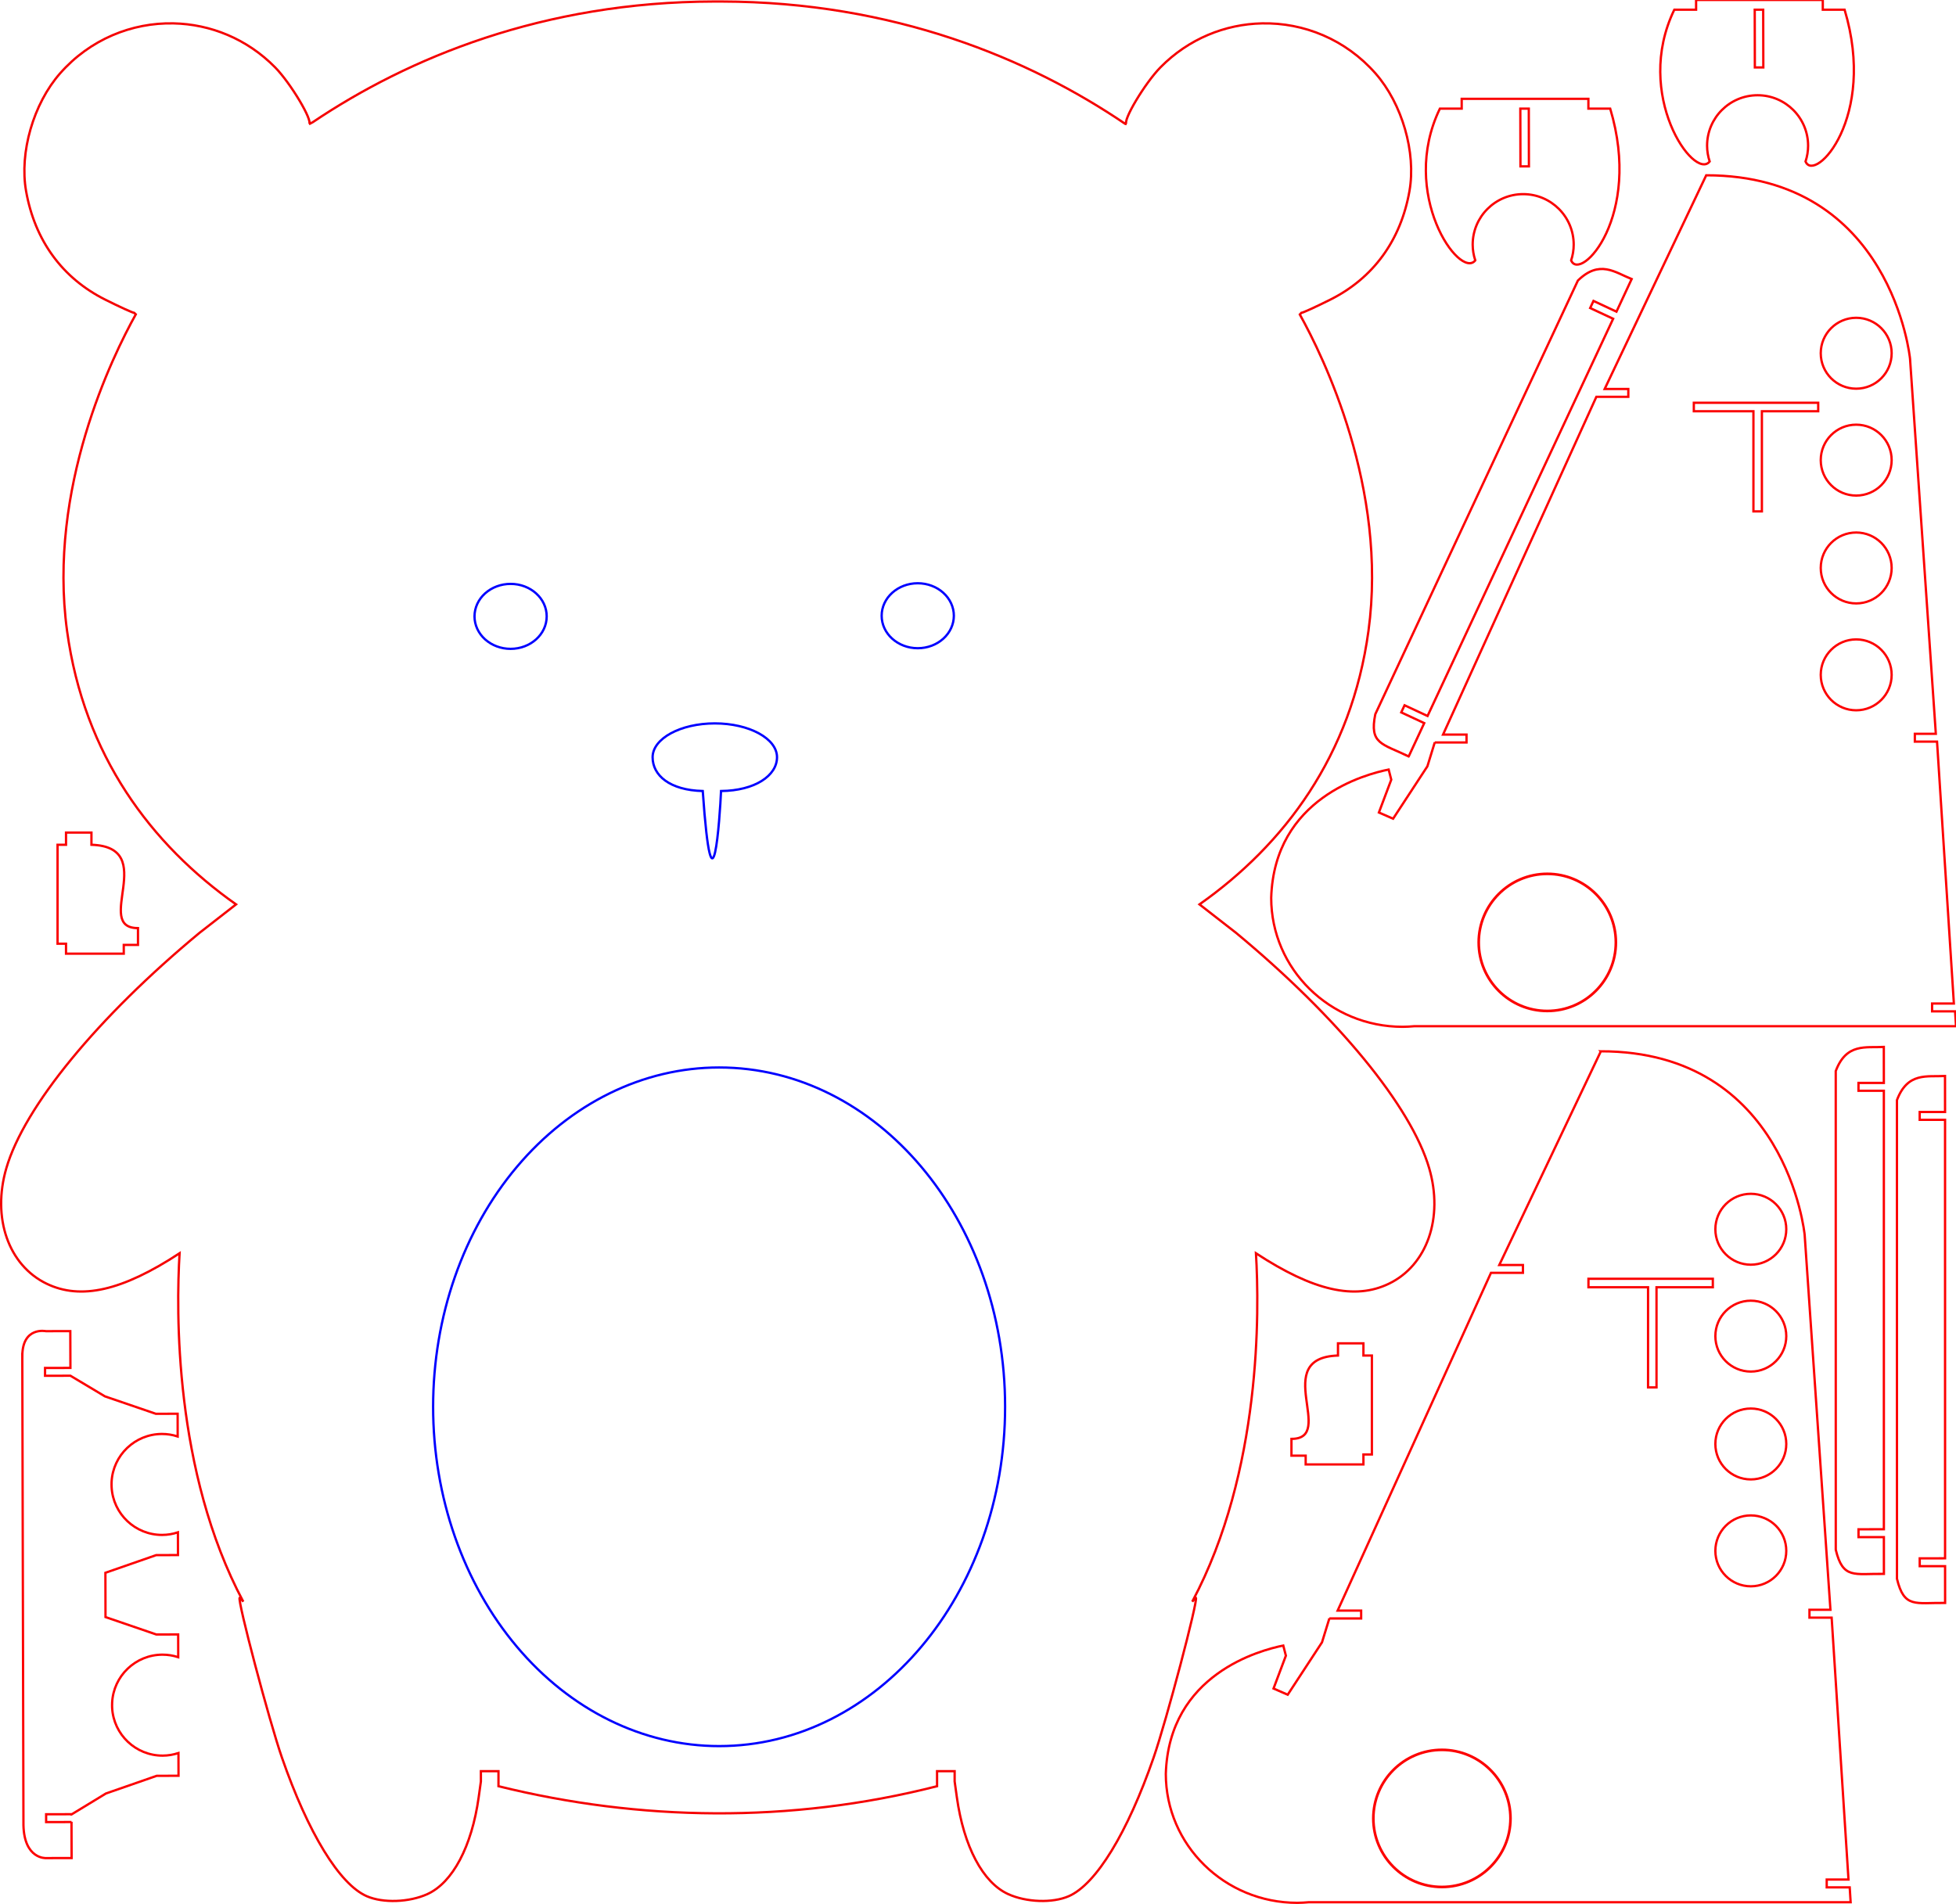 <?xml version="1.0" encoding="UTF-8" standalone="no"?>
<!-- Created with Inkscape (http://www.inkscape.org/) -->

<svg
   xmlns:dc="http://purl.org/dc/elements/1.1/"
   xmlns:cc="http://creativecommons.org/ns#"
   xmlns:rdf="http://www.w3.org/1999/02/22-rdf-syntax-ns#"
   xmlns:svg="http://www.w3.org/2000/svg"
   xmlns="http://www.w3.org/2000/svg"
   xmlns:sodipodi="http://sodipodi.sourceforge.net/DTD/sodipodi-0.dtd"
   xmlns:inkscape="http://www.inkscape.org/namespaces/inkscape"
   width="300.33mm"
   height="292.395mm"
   viewBox="0 0 300.33 292.395"
   version="1.1"
   id="svg23392"
   inkscape:version="0.92.0 r15299"
   sodipodi:docname="Draw buddy message board.svg">
  <defs
     id="defs23386" />
  <sodipodi:namedview
     id="base"
     pagecolor="#ffffff"
     bordercolor="#666666"
     borderopacity="1.0"
     inkscape:pageopacity="0.0"
     inkscape:pageshadow="2"
     inkscape:zoom="0.35"
     inkscape:cx="567.55291"
     inkscape:cy="552.55731"
     inkscape:document-units="mm"
     inkscape:current-layer="layer1"
     showgrid="false"
     fit-margin-top="0"
     fit-margin-left="0"
     fit-margin-right="0"
     fit-margin-bottom="0"
     inkscape:window-width="1536"
     inkscape:window-height="801"
     inkscape:window-x="-8"
     inkscape:window-y="-8"
     inkscape:window-maximized="1" />
  <g
     inkscape:label="Layer 1"
     inkscape:groupmode="layer"
     id="layer1"
     transform="translate(172.466,-2.636)">
    <g
       transform="matrix(0.353,0,0,-0.353,-172.466,295.031)"
       inkscape:label="Drawing buddy message board"
       id="g24139">
      <g
         id="g24141">
        <g
           transform="matrix(1,0,0,-1,0,828.836)"
           id="g24143">
          <path
             inkscape:connector-curvature="0"
             id="path24145"
             style="fill:none;stroke:#f50000;stroke-width:1;stroke-linecap:butt;stroke-linejoin:miter;stroke-miterlimit:4;stroke-dasharray:none;stroke-opacity:1"
             d="M 310.598,1.18 C 236.293,1.336 177.656,25.68 136.043,53.684 l -1.641,0.871 c 1.891,-1.317 -7.968,-17.86 -14.75,-24.746 C 107.41,17.371 91.484,11.035 75.488,10.691 57.363,10.305 39.152,17.617 26.105,32.477 14.527,45.664 8.395,66.895 11.336,83.609 c 3.785,21.508 15.758,37.926 34.465,47.282 6.308,3.16 11.972,5.742 12.582,5.742 l 0.683,0.644 C 48.977,155.379 20.691,212.855 29.172,275 c 7.398,54.277 36.609,92.965 73.5,118.977 l -15.895,12.378 c -44.336,36.754 -76.218,75.614 -84.031,102.422 -6.277,21.563 0.906,42.172 17.508,50.207 14.836,7.18 32.832,3.157 57.855,-13.234 -1.492,24.84 -2.492,94.891 27.707,151.574 -0.832,-1.062 -1.464,-1.804 -1.578,-1.695 -1.043,1.043 12.813,53.437 18.375,69.48 11.403,32.864 25.055,55.18 36.918,60.352 7.086,3.082 18.418,2.695 26.36,-0.91 11.007,-4.996 19.328,-20.707 22.324,-42.168 l 0.957,-6.856 v -4.453 h 7.648 v 6.535 c 61.313,15.168 126.875,16.286 190.77,0 v -6.535 h 7.648 v 4.453 l 0.957,6.852 c 2.996,21.461 11.317,37.172 22.325,42.172 7.941,3.601 19.273,3.992 26.351,0.906 11.871,-5.168 25.527,-27.484 36.926,-60.348 5.562,-16.043 19.414,-68.437 18.371,-69.484 -0.105,-0.105 -0.746,0.633 -1.578,1.699 30.195,-56.683 29.195,-126.734 27.707,-151.574 25.027,16.391 43.023,20.414 57.859,13.23 16.602,-8.035 23.785,-28.64 17.5,-50.203 -7.804,-26.808 -39.683,-65.668 -84.023,-102.425 l -15.899,-12.379 c 36.887,-26.012 66.106,-64.7 73.504,-118.977 8.461,-62.066 -19.742,-119.48 -29.855,-137.656 l 0.652,-0.707 c 0.613,0 6.27,-2.586 12.578,-5.742 18.707,-9.36 30.68,-25.778 34.461,-47.282 2.949,-16.714 -3.183,-37.945 -14.761,-51.132 -13.047,-14.86 -31.258,-22.172 -49.387,-21.786 -15.996,0.344 -31.918,6.684 -44.16,19.118 -6.782,6.886 -16.645,23.429 -14.75,24.746 l -0.614,-0.172 C 447.73,26.09 388.742,1.34 313.828,1.18 h -0.012 c -0.589,-0.004 -1.187,0.011 -1.773,0.011 -0.484,0 -0.973,-0.011 -1.445,-0.011 z" />
        </g>
        <g
           transform="matrix(1,0,0,-1,0,828.836)"
           id="g24147">
          <path
             inkscape:connector-curvature="0"
             id="path24149"
             style="fill:none;stroke:#0000ff;stroke-width:1;stroke-linecap:butt;stroke-linejoin:miter;stroke-miterlimit:4;stroke-dasharray:none;stroke-opacity:1"
             d="m 310.922,315.234 c -14.942,0 -27.059,6.594 -27.059,14.727 0,7.859 7.383,14.328 21.809,14.695 4.199,60.008 7.476,10.989 7.957,0 14.73,-0.152 24.336,-6.676 24.344,-14.695 0,-8.133 -12.114,-14.727 -27.051,-14.727 z" />
        </g>
        <g
           transform="matrix(1,0,0,-1,0,828.836)"
           id="g24151">
          <path
             inkscape:connector-curvature="0"
             id="path24153"
             style="fill:none;stroke:#0000ff;stroke-width:1;stroke-linecap:butt;stroke-linejoin:miter;stroke-miterlimit:4;stroke-dasharray:none;stroke-opacity:1"
             d="m 437.184,612.543 c 0,81.527 -55.7,147.617 -124.399,147.617 -32.988,0 -64.633,-15.551 -87.961,-43.234 -23.332,-27.684 -36.433,-65.231 -36.433,-104.383 0,-39.152 13.101,-76.699 36.433,-104.383 23.328,-27.683 54.973,-43.234 87.961,-43.234 68.699,0 124.399,66.09 124.399,147.617 z" />
        </g>
        <g
           transform="matrix(1,0,0,-1,0,828.836)"
           id="g24155">
          <path
             inkscape:connector-curvature="0"
             id="path24157"
             style="fill:none;stroke:#0000ff;stroke-width:1;stroke-linecap:butt;stroke-linejoin:miter;stroke-miterlimit:4;stroke-dasharray:none;stroke-opacity:1"
             d="m 237.793,268.672 c 0,7.805 -7.027,14.129 -15.699,14.129 -4.164,0 -8.156,-1.488 -11.106,-4.137 -2.941,-2.652 -4.593,-6.246 -4.593,-9.992 0,-3.746 1.652,-7.34 4.593,-9.992 2.95,-2.649 6.942,-4.137 11.106,-4.137 8.672,0 15.699,6.324 15.699,14.129 z" />
        </g>
        <g
           transform="matrix(1,0,0,-1,0,828.836)"
           id="g24159">
          <path
             inkscape:connector-curvature="0"
             id="path24161"
             style="fill:none;stroke:#0000ff;stroke-width:1;stroke-linecap:butt;stroke-linejoin:miter;stroke-miterlimit:4;stroke-dasharray:none;stroke-opacity:1"
             d="m 414.895,268.398 c 0,3.747 -1.661,7.34 -4.598,9.989 -2.945,2.652 -6.938,4.14 -11.106,4.14 -8.668,0 -15.699,-6.328 -15.699,-14.129 0,-7.804 7.031,-14.132 15.699,-14.132 4.168,0 8.161,1.492 11.106,4.14 2.937,2.649 4.598,6.242 4.598,9.992 z" />
        </g>
        <g
           transform="matrix(1,0,0,-1,0,828.836)"
           id="g24163">
          <path
             inkscape:connector-curvature="0"
             id="path24165"
             style="fill:none;stroke:#fd0000;stroke-width:1;stroke-linecap:butt;stroke-linejoin:miter;stroke-miterlimit:4;stroke-dasharray:none;stroke-opacity:1"
             d="m 9.699,590.563 0.5,204.007 c 0.352,14.836 9.77,14.313 9.77,14.313 l 11.179,-0.028 -0.05,-15.765 0.004,0.101 -11.036,0.028 v -3.403 l 11.036,-0.027 v 0.098 h 0.003 l 14.973,-9.114 22.082,-7.687 9.492,-0.023 -0.031,-9.891 c -2.203,0.734 -4.516,1.121 -6.848,1.129 -11.753,0.027 -21.375,-9.18 -21.996,-20.785 -0.015,-0.371 -0.023,-0.743 -0.027,-1.118 l 0.004,-0.011 c -0.004,-0.375 0.008,-0.75 0.023,-1.117 0.559,-11.61 10.133,-20.864 21.891,-20.895 2.324,-0.004 4.641,0.371 6.855,1.098 l -0.027,-9.895 -9.484,0.024 -22.121,-7.579 -0.047,-19.269 22.086,-7.684 9.48,-0.023 -0.023,-9.895 c -2.207,0.739 -4.524,1.125 -6.852,1.129 -11.754,0.032 -21.375,-9.176 -21.988,-20.781 -0.02,-0.371 -0.031,-0.742 -0.031,-1.117 v -0.016 c 0,-0.375 0.007,-0.746 0.019,-1.117 0.567,-11.609 10.141,-20.863 21.895,-20.891 2.328,-0.007 4.64,0.368 6.851,1.094 l -0.019,-9.89 -9.489,0.019 -22.121,-7.574 -15.023,-8.985 -11.035,0.028 v -3.403 l 11.035,-0.027 -0.055,-16.008 -10.605,0.028 c 0,0 -10.301,-2.145 -10.27,10.922 z" />
        </g>
        <g
           transform="matrix(1,0,0,-1,0,828.836)"
           id="g24167">
          <path
             inkscape:connector-curvature="0"
             id="path24169"
             style="fill:none;stroke:#fd0000;stroke-width:1;stroke-linecap:butt;stroke-linejoin:miter;stroke-miterlimit:4;stroke-dasharray:none;stroke-opacity:1"
             d="m 696.313,457.887 -44.18,92.968 h 10.289 v 3.415 h -13.899 l -66.695,146.941 h 10.223 v 3.414 h -13.813 v -0.043 l -3.211,10.426 -14.914,22.793 -6.172,-2.699 5.375,-14.278 -1.136,-4.418 c -9.914,2.028 -49.739,12.34 -51.09,55.809 0,30.996 25.598,56.121 57.176,56.121 1.675,-0.016 3.355,-0.102 5.027,-0.258 h 235.668 l -0.402,-6.457 h -10 v -3.414 h 9.468 L 796.703,704.27 h -9.648 v -3.411 h 9.125 L 784.961,537.695 c 0,0 -7.848,-79.808 -88.648,-79.808 z" />
        </g>
        <g
           transform="matrix(1,0,0,-1,0,828.836)"
           id="g24171">
          <path
             inkscape:connector-curvature="0"
             id="path24173"
             style="fill:none;stroke:#fd0000;stroke-width:1;stroke-linecap:butt;stroke-linejoin:miter;stroke-miterlimit:4;stroke-dasharray:none;stroke-opacity:1"
             d="m 761.547,613.297 c 8.516,0 15.422,6.906 15.422,15.422 0,8.515 -6.906,15.422 -15.422,15.422 -8.52,0 -15.426,-6.907 -15.426,-15.422 0,-8.516 6.906,-15.422 15.426,-15.422 z" />
        </g>
        <g
           transform="matrix(1,0,0,-1,0,828.836)"
           id="g24175">
          <path
             inkscape:connector-curvature="0"
             id="path24177"
             style="fill:none;stroke:#fd0000;stroke-width:1;stroke-linecap:butt;stroke-linejoin:miter;stroke-miterlimit:4;stroke-dasharray:none;stroke-opacity:1"
             d="m 761.547,659.797 c 8.516,0 15.422,6.906 15.422,15.422 0,8.515 -6.906,15.422 -15.422,15.422 -8.52,0 -15.426,-6.907 -15.426,-15.422 0,-8.516 6.906,-15.422 15.426,-15.422 z" />
        </g>
        <g
           transform="matrix(1,0,0,-1,0,828.836)"
           id="g24179">
          <path
             inkscape:connector-curvature="0"
             id="path24181"
             style="fill:none;stroke:#fd0000;stroke-width:1;stroke-linecap:butt;stroke-linejoin:miter;stroke-miterlimit:4;stroke-dasharray:none;stroke-opacity:1"
             d="m 761.547,519.883 c 8.516,0 15.422,6.902 15.422,15.418 0,8.519 -6.906,15.422 -15.422,15.422 -8.52,0 -15.426,-6.903 -15.426,-15.422 0,-8.516 6.906,-15.418 15.426,-15.418 z" />
        </g>
        <g
           transform="matrix(1,0,0,-1,0,828.836)"
           id="g24183">
          <path
             inkscape:connector-curvature="0"
             id="path24185"
             style="fill:none;stroke:#fd0000;stroke-width:1;stroke-linecap:butt;stroke-linejoin:miter;stroke-miterlimit:4;stroke-dasharray:none;stroke-opacity:1"
             d="m 761.547,566.383 c 8.516,0 15.422,6.902 15.422,15.418 0,8.519 -6.906,15.422 -15.422,15.422 -8.52,0 -15.426,-6.903 -15.426,-15.422 0,-8.516 6.906,-15.418 15.426,-15.418 z" />
        </g>
        <g
           transform="matrix(1,0,0,-1,0,828.836)"
           id="g24187">
          <path
             inkscape:connector-curvature="0"
             id="path24189"
             style="fill:none;stroke:#fd0000;stroke-width:1.152;stroke-linecap:butt;stroke-linejoin:miter;stroke-miterlimit:4;stroke-dasharray:none;stroke-opacity:1"
             d="m 627.18,761.793 c 16.472,0 29.828,13.352 29.828,29.824 0,16.473 -13.356,29.828 -29.828,29.828 -16.477,0 -29.825,-13.355 -29.825,-29.828 0,-16.472 13.348,-29.824 29.825,-29.824 z" />
        </g>
        <g
           transform="matrix(1,0,0,-1,0,828.836)"
           id="g24191">
          <path
             inkscape:connector-curvature="0"
             id="path24193"
             style="fill:none;stroke:#fa0000;stroke-width:1;stroke-linecap:butt;stroke-linejoin:miter;stroke-miterlimit:4;stroke-dasharray:none;stroke-opacity:1"
             d="m 690.922,556.852 v 3.687 h 25.922 v 43.566 h 3.679 v -43.566 h 24.497 v -3.687 z" />
        </g>
        <g
           transform="matrix(-1,0,0,1,0,828.836)"
           id="g24195">
          <path
             inkscape:connector-curvature="0"
             id="path24197"
             style="fill:none;stroke:#fa0000;stroke-width:1;stroke-linecap:butt;stroke-linejoin:miter;stroke-miterlimit:4;stroke-dasharray:none;stroke-opacity:1"
             d="m -593.043,-637.609 v 4.332 h -3.68 v 43.031 h 3.68 v 5.308 h 11.066 v -5.308 c 29.664,-0.949 0.516,-36.258 20.239,-36.258 v -7.309 h -6.184 v -3.796 z" />
        </g>
        <g
           transform="matrix(1,0,0,-1,0,828.836)"
           id="g24199">
          <path
             inkscape:connector-curvature="0"
             id="path24201"
             style="fill:none;stroke:#fa0000;stroke-width:1;stroke-linecap:butt;stroke-linejoin:miter;stroke-miterlimit:4;stroke-dasharray:none;stroke-opacity:1"
             d="m 635.789,43.523 v 4.25 h -9.484 c -17.93,37.032 8.66,74.575 15.386,66.028 -0.734,-2.211 -1.117,-4.528 -1.125,-6.856 0,-12.132 9.84,-21.968 21.973,-21.968 12.129,0 21.965,9.836 21.965,21.968 0,2.328 -0.379,4.641 -1.113,6.856 3.964,9.551 31.101,-18.981 16.992,-66.028 h -9.488 v -4.25 z" />
        </g>
        <g
           transform="matrix(1,0,0,-1,0,828.836)"
           id="g24203">
          <path
             inkscape:connector-curvature="0"
             id="path24205"
             style="fill:none;stroke:#fa0000;stroke-width:1;stroke-linecap:butt;stroke-linejoin:miter;stroke-miterlimit:4;stroke-dasharray:none;stroke-opacity:1"
             d="m 661.344,72.887 -0.055,-25.114 h 3.684 l 0.054,25.114 z" />
        </g>
        <g
           transform="translate(0,828.836)"
           id="g24207">
          <path
             inkscape:connector-curvature="0"
             id="path24209"
             style="fill:none;stroke:#fa0000;stroke-width:1;stroke-linecap:butt;stroke-linejoin:miter;stroke-miterlimit:4;stroke-dasharray:none;stroke-opacity:1"
             d="m 28.715,-415.406 v 4.332 h -3.684 v 43.035 h 3.684 v 5.305 h 11.062 v -5.305 c 29.664,-0.953 0.516,-36.258 20.239,-36.258 v -7.308 h -6.184 v -3.801 z" />
        </g>
        <g
           transform="matrix(-1,-9.89501e-4,-9.89501e-4,1,0,828.836)"
           id="g24211">
          <path
             inkscape:connector-curvature="0"
             id="path24213"
             style="fill:none;stroke:#fd0000;stroke-width:1;stroke-linecap:butt;stroke-linejoin:miter;stroke-miterlimit:4;stroke-dasharray:none;stroke-opacity:1"
             d="m -818.759,-686.045 v 15.993 l 11.031,0.003 -0.003,3.414 -11.031,10e-4 -0.177,190.765 11.031,0.011 -0.003,3.414 -11.032,-0.011 v 15.652 c 7.774,-0.445 16.268,1.864 20.921,-10.479 l 0.194,-208.242 c -3.1,-12.921 -8.028,-10.34 -20.931,-10.521 z" />
        </g>
        <g
           transform="matrix(1,0,0,-1,0,828.836)"
           id="g24215">
          <path
             inkscape:connector-curvature="0"
             id="path24217"
             style="fill:none;stroke:#fa0000;stroke-width:1;stroke-linecap:butt;stroke-linejoin:miter;stroke-miterlimit:4;stroke-dasharray:none;stroke-opacity:1"
             d="m 737.746,0.5 v 4.25 h -9.484 c -17.93,37.031 8.656,74.574 15.386,66.031 -0.734,-2.211 -1.117,-4.527 -1.125,-6.855 0,-12.133 9.84,-21.969 21.973,-21.969 12.129,0 21.965,9.836 21.965,21.969 0,2.328 -0.379,4.64 -1.113,6.855 3.965,9.551 31.101,-18.98 16.992,-66.031 h -9.488 V 0.5 Z" />
        </g>
        <g
           transform="matrix(1,0,0,-1,0,828.836)"
           id="g24219">
          <path
             inkscape:connector-curvature="0"
             id="path24221"
             style="fill:none;stroke:#fa0000;stroke-width:1;stroke-linecap:butt;stroke-linejoin:miter;stroke-miterlimit:4;stroke-dasharray:none;stroke-opacity:1"
             d="M 763.301,29.863 763.246,4.75 h 3.684 l 0.054,25.113 z" />
        </g>
        <g
           transform="matrix(1,0,0,-1,0,828.836)"
           id="g24223">
          <path
             inkscape:connector-curvature="0"
             id="path24225"
             style="fill:none;stroke:#fd0000;stroke-width:1;stroke-linecap:butt;stroke-linejoin:miter;stroke-miterlimit:4;stroke-dasharray:none;stroke-opacity:1"
             d="m 742.148,76.781 -44.179,92.969 h 10.289 v 3.41 h -13.899 l -66.691,146.945 h 10.219 v 3.415 h -13.809 v -0.043 l -3.211,10.425 -14.914,22.793 -6.176,-2.699 5.375,-14.277 -1.136,-4.418 c -9.914,2.027 -49.739,12.34 -51.09,55.808 0,30.996 25.597,56.121 57.176,56.121 1.679,-0.015 3.359,-0.101 5.027,-0.257 h 235.668 l -0.402,-6.461 h -10 v -3.414 h 9.472 l -7.324,-113.934 h -9.652 v -3.414 h 9.125 L 830.797,156.59 c 0,0 -7.844,-79.809 -88.649,-79.809 z" />
        </g>
        <g
           transform="matrix(1,0,0,-1,0,828.836)"
           id="g24227">
          <path
             inkscape:connector-curvature="0"
             id="path24229"
             style="fill:none;stroke:#fd0000;stroke-width:1;stroke-linecap:butt;stroke-linejoin:miter;stroke-miterlimit:4;stroke-dasharray:none;stroke-opacity:1"
             d="m 807.383,232.191 c 8.515,0 15.422,6.907 15.422,15.422 0,8.516 -6.907,15.422 -15.422,15.422 -8.516,0 -15.422,-6.906 -15.422,-15.422 0,-8.515 6.906,-15.422 15.422,-15.422 z" />
        </g>
        <g
           transform="matrix(1,0,0,-1,0,828.836)"
           id="g24231">
          <path
             inkscape:connector-curvature="0"
             id="path24233"
             style="fill:none;stroke:#fd0000;stroke-width:1;stroke-linecap:butt;stroke-linejoin:miter;stroke-miterlimit:4;stroke-dasharray:none;stroke-opacity:1"
             d="m 807.383,278.691 c 8.515,0 15.422,6.907 15.422,15.422 0,8.516 -6.907,15.422 -15.422,15.422 -8.516,0 -15.422,-6.906 -15.422,-15.422 0,-8.515 6.906,-15.422 15.422,-15.422 z" />
        </g>
        <g
           transform="matrix(1,0,0,-1,0,828.836)"
           id="g24235">
          <path
             inkscape:connector-curvature="0"
             id="path24237"
             style="fill:none;stroke:#fd0000;stroke-width:1;stroke-linecap:butt;stroke-linejoin:miter;stroke-miterlimit:4;stroke-dasharray:none;stroke-opacity:1"
             d="m 807.383,138.777 c 8.515,0 15.422,6.903 15.422,15.418 0,8.52 -6.907,15.422 -15.422,15.422 -8.516,0 -15.422,-6.902 -15.422,-15.422 0,-8.515 6.906,-15.418 15.422,-15.418 z" />
        </g>
        <g
           transform="matrix(1,0,0,-1,0,828.836)"
           id="g24239">
          <path
             inkscape:connector-curvature="0"
             id="path24241"
             style="fill:none;stroke:#fd0000;stroke-width:1;stroke-linecap:butt;stroke-linejoin:miter;stroke-miterlimit:4;stroke-dasharray:none;stroke-opacity:1"
             d="m 807.383,185.277 c 8.515,0 15.422,6.903 15.422,15.418 0,8.52 -6.907,15.422 -15.422,15.422 -8.516,0 -15.422,-6.902 -15.422,-15.422 0,-8.515 6.906,-15.418 15.422,-15.418 z" />
        </g>
        <g
           transform="matrix(1,0,0,-1,0,828.836)"
           id="g24243">
          <path
             inkscape:connector-curvature="0"
             id="path24245"
             style="fill:none;stroke:#fd0000;stroke-width:1.152;stroke-linecap:butt;stroke-linejoin:miter;stroke-miterlimit:4;stroke-dasharray:none;stroke-opacity:1"
             d="m 673.016,380.688 c 16.472,0 29.828,13.351 29.828,29.824 0,16.472 -13.356,29.828 -29.828,29.828 -16.473,0 -29.825,-13.356 -29.825,-29.828 0,-16.473 13.352,-29.824 29.825,-29.824 z" />
        </g>
        <g
           transform="matrix(1,0,0,-1,0,828.836)"
           id="g24247">
          <path
             inkscape:connector-curvature="0"
             id="path24249"
             style="fill:none;stroke:#fa0000;stroke-width:1;stroke-linecap:butt;stroke-linejoin:miter;stroke-miterlimit:4;stroke-dasharray:none;stroke-opacity:1"
             d="m 736.758,175.746 v 3.688 H 762.68 V 223 h 3.683 v -43.566 h 24.496 v -3.688 z" />
        </g>
        <g
           transform="matrix(-1,-9.89501e-4,-9.89501e-4,1,0,828.836)"
           id="g24251">
          <path
             inkscape:connector-curvature="0"
             id="path24253"
             style="fill:none;stroke:#fd0000;stroke-width:1;stroke-linecap:butt;stroke-linejoin:miter;stroke-miterlimit:4;stroke-dasharray:none;stroke-opacity:1"
             d="m -845.367,-698.711 -0.004,15.992 11.035,0.003 -0.004,3.414 -11.031,10e-4 -0.181,190.765 11.035,0.011 -0.003,3.414 -11.035,-0.011 0.004,15.653 c 7.774,-0.446 16.264,1.859 20.92,-10.48 l 0.191,-208.242 c -3.097,-12.921 -8.029,-10.344 -20.927,-10.52 z" />
        </g>
        <g
           transform="matrix(-1,0.466,0.466,1,0,828.836)"
           id="g24255">
          <path
             inkscape:connector-curvature="0"
             id="path24257"
             style="fill:none;stroke:#fd0000;stroke-width:0.906;stroke-linecap:butt;stroke-linejoin:miter;stroke-miterlimit:4;stroke-dasharray:none;stroke-opacity:1"
             d="m -629.607,-36.205 -10e-4,14.496 10.001,0.004 -0.003,3.092 -9.999,0.002 -0.164,172.889 10,0.008 -0.002,3.095 -10.001,-0.011 0.002,14.186 c 7.044,-0.402 14.741,1.688 18.963,-9.496 l 0.171,-188.728 c -2.809,-11.71 -7.277,-9.372 -18.967,-9.537 z" />
        </g>
      </g>
    </g>
  </g>
</svg>
